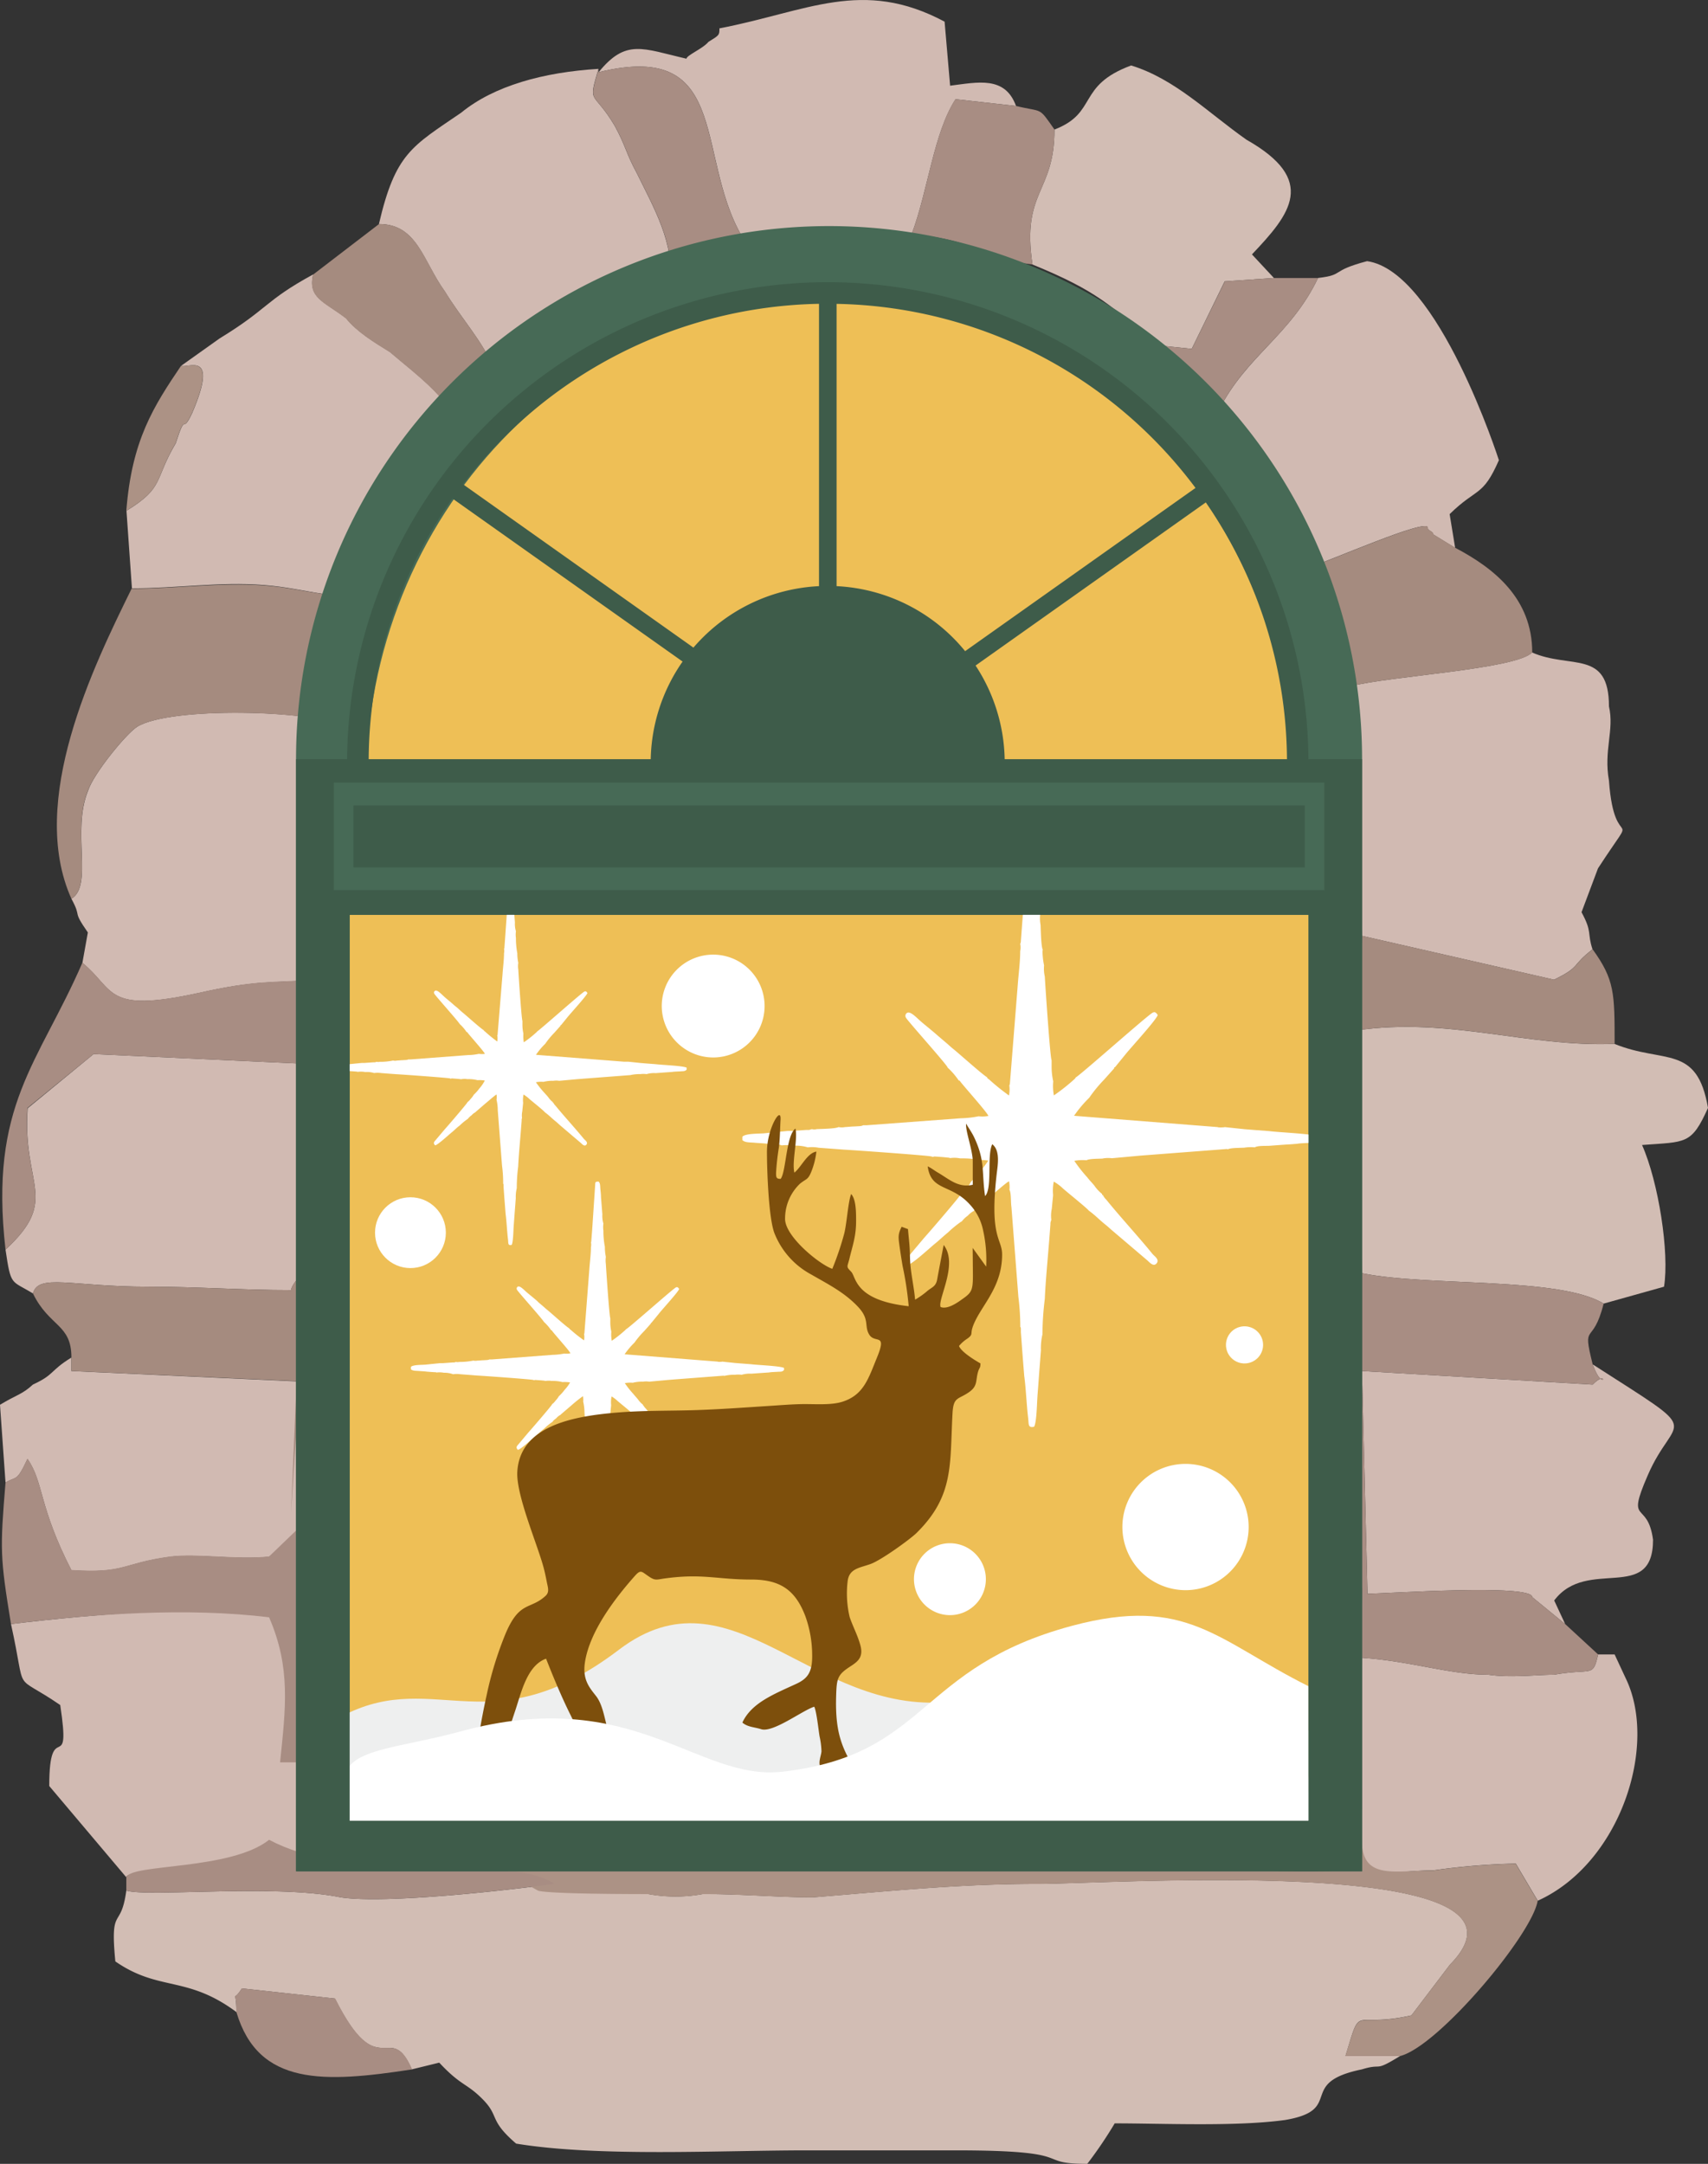 <?xml version="1.0" encoding="UTF-8"?> <svg xmlns="http://www.w3.org/2000/svg" viewBox="0 0 346.81 439.31"><rect x="0" y="0" width="346.81" height="439.31" fill="#333333" stroke="none"/> <defs> <style>.cls-1{fill:#d2bdb4;}.cls-1,.cls-10,.cls-11,.cls-12,.cls-14,.cls-2,.cls-3,.cls-4,.cls-5,.cls-6,.cls-7,.cls-9{fill-rule:evenodd;}.cls-2{fill:#d1bab2;}.cls-3{fill:#a58b7f;}.cls-4{fill:#ac9285;}.cls-5{fill:#a88d83;}.cls-15,.cls-6{fill:#476a56;}.cls-7,.cls-8{fill:#eebf56;}.cls-9{fill:#ececec;}.cls-10,.cls-13{fill:#fff;}.cls-11{fill:#eeefef;}.cls-12{fill:#7d4f0c;}.cls-14,.cls-16{fill:#3e5c4a;}</style> </defs> <title>Ресурс 13</title> <g id="Слой_2" data-name="Слой 2"> <g id="Слой_1-2" data-name="Слой 1"> <path class="cls-1" d="M25.65,383.83c-1.12,8.22-3.35,2.74-2.23,14.38C32.34,404.38,37.91,401,48,408.49c0-5.48-1.11-1.37,1.12-4.8L68,405.75c8.92,17.81,11.15,4.11,15.61,14.38l5.58-1.37c4.46,4.8,5.58,4.11,8.92,7.54s1.12,4.11,6.69,8.9c16.73,2.74,41.26,1.37,59.1,1.37H194c25.65,0,15.61,2.74,26.77,2.74a84.82,84.82,0,0,0,5.57-8.22c10,0,24.53.69,34.57-.68,12.27-2.06,2.23-7.54,15.61-10.28,4.46-1.37,2.23.69,7.81-2.74H273.21c3.34-11,1.11-5.48,13.38-8.22l7.8-10.27c22.31-22.6-68-16.44-83.63-16.44s-29,1.37-45.72,2.74c-6.69,0-14.5-.68-22.3-.68a30.73,30.73,0,0,1-11.15,0c-2.23,0-3.35-.69-5.58-1.37l-3.35-1.37-10,.68c-10,1.37-34.57,4.11-43.49,2.74C55.76,382.46,30.11,385.2,25.65,383.83Z"></path> <path class="cls-1" d="M276.55,258.49c13.38,2.74,40.15.69,49.07,6.17l12.26-3.43c1.12-6.85-1.11-21.23-4.46-28.77,8.93-.68,10,0,13.39-7.53-2.23-13-8.93-8.9-19-13-17.84.68-33.46-5.48-52.41-2.74Z"></path> <path class="cls-2" d="M274.32,146.16,276.55,190l39,8.9c5.58-2.74,3.35-2.74,7.81-6.16-1.12-3.43,0-3.43-2.23-7.54l3.34-8.9c8.92-13.7,3.35-2.05,2.23-17.81-1.11-6.16,1.12-10.27,0-15.07,0-11.64-7.8-7.53-15.61-10.95-3.34,3.42-29,4.79-36.8,6.85Z"></path> <path class="cls-2" d="M36.8,74.25c1.11.68,7.81-3.43,2.23,9.59-2.23,4.79-1.12-.69-3.35,6.16-4.46,7.54-2.23,8.91-10,13.7l1.11,15.75c8.92,0,17.85-1.37,26.77-.68s14.49,3.42,25.64,2c2.23-12.33,12.27-22.6,14.5-32.19-1.11-6.85-8.92-12.33-14.5-17.12-3.34-2.06-6.69-4.11-8.92-6.85-4.46-3.43-7.8-4.11-6.69-8.9-10,5.47-8.92,6.84-19,13Z"></path> <path class="cls-2" d="M14.5,182.47c2.23,4.1,0,2.05,3.34,6.84l-1.11,6.17c6.69,5.48,4.46,10.27,23.41,6.16,12.27-2.74,14.5-2,24.54-2.74l5.57-51.37c-6.69-3.42-35.68-4.11-42.37,0-2.23,1.37-8.92,9.59-10,13C14.5,168.77,19,179.73,14.5,182.47Z"></path> <path class="cls-2" d="M1.12,253.7c1.11,7.53,1.11,6.16,5.57,8.9,1.12-4.11,7.81-1.37,23.42-1.37,10,0,19,.69,29,.69,0-.69,1.12-2.06,1.12-2.06l2.23-5.48V216L19,214l-13.38,11C4.46,240.68,12.27,243.42,1.12,253.7Z"></path> <path class="cls-2" d="M276.55,278.35l1.12,45.21c3.34,0,33.45-2.06,33.45.68l6.69,5.48-2.23-4.79c6.69-8.91,20.07.68,20.07-12.33-1.11-8.22-5.57-2.74-1.11-13,5.57-13,12.27-7.54-11.15-22.61,2.23,6.17,3.34.69,0,4.11Z"></path> <path class="cls-2" d="M2.23,329.72c3.35,15.07,0,9.59,10,16.44C14.5,361.23,10,348.22,10,362.6l15.61,18.49c1.11-2.74,29,2.74,36.8-3.42l-2.23-11,4.46-4.8c1.11-11,1.11-24-3.35-34.24C44.61,325.61,19,327.67,2.23,329.72Z"></path> <path class="cls-2" d="M76.94,45.48c7.81,0,8.93,7.54,13.39,13.7,3.34,5.48,7.8,10.27,10,15.75l6.69-.68c12.27-8.91,14.5-9.59,29-16.44,1.11-8.22-3.35-15.75-6.69-22.6-2.24-4.11-2.24-5.48-4.47-9.59-4.46-7.54-5.57-4.11-3.34-11.64-11.15.68-21.19,3.42-27.88,8.9C83.63,29.73,80.29,31.1,76.94,45.48Z"></path> <path class="cls-2" d="M146.08,5.76c0,1.37,0,1.37-2.23,2.74-1.11,1.37-4.46,2.74-4.46,3.42-8.92-2.05-12.27-4.11-17.84,2.74,27.88-6.85,19,18.49,30.11,34.93l11.15-.68,22.3-1.37c3.35-8.91,4.46-20.55,8.92-27.4l12.27,1.37c-2.23-6.16-7.81-4.8-13.38-4.11l-1.12-13C175.08-4.52,163.92,2.33,146.08,5.76Z"></path> <path class="cls-2" d="M267.63,56.44c-5.57,11.64-14.5,15.75-20.07,26.71,2.23,6.85,6.69,8.22,10,17.12l7.8,15.07c4.46-1.37,24.53-10.27,24.53-8.22,0,.69,1.12.69,1.12,1.37l4.46,2.74-1.12-6.85c5.58-5.47,6.7-3.42,10-10.95,0,0-12.27-38.36-26.76-40.41C269.86,55.07,273.21,55.76,267.63,56.44Z"></path> <path class="cls-2" d="M275.44,366.71l-2.23,7.53c0,8.22,10,5.48,17.84,5.48a138.54,138.54,0,0,1,16.73-1.37l4.46,7.54c16.72-7.54,24.53-31.51,17.84-45.21l-2.23-4.79H324.5c-1.11,4.79-1.11,2.74-8.92,4.11-3.34,0-8.92.68-13.38,0-7.81,0-15.61-2.74-25.65-3.43Z"></path> <path class="cls-2" d="M1.12,301c2.23-1.37,2.23,0,4.46-4.8,3.34,4.8,2.23,9.59,8.92,22.6,11.15.69,10-1.37,20.07-2.74,5.57-.68,13.38.69,20.07,0l7.81-6.16v-4.11l-2.23-25.34L14.5,278.35v-2.74c-4.46,2.74-3.35,3.43-7.81,5.48-2.23,2.06-3.34,2.06-6.69,4.11Z"></path> <path class="cls-1" d="M214.11,26.3c0,13-6.7,12.33-4.47,27.4,13.39,5.48,15.62,8.22,25.65,16.44l6.69.68,6.69-13.7,10-.68-4.46-4.79c7.81-8.22,13.38-15.07-1.12-23.29-7.8-5.48-14.49-12.33-23.41-15.07C218.57,17.4,223,22.88,214.11,26.3Z"></path> <path class="cls-3" d="M14.5,182.47c4.46-2.74,0-13.7,3.34-21.92,1.12-3.43,7.81-11.65,10-13,6.69-4.11,35.68-3.42,42.37,0v-1.37c1.12.69,1.12-.68,1.12-1.37,1.11-3.42,0,1.37,1.11-3.42l6.69-20.55c-11.15,1.37-16.72-1.37-25.64-2s-17.85.68-26.77.68C19,135.21,5.58,162.6,14.5,182.47Z"></path> <path class="cls-4" d="M97,377l12.26,6.85c2.23.69,20.08.69,22.31.69a30.73,30.73,0,0,0,11.15,0c7.8,0,15.61.68,22.3.68,16.73-1.37,30.11-2.74,45.72-2.74s105.94-6.16,83.63,16.44l-7.8,10.27c-12.27,2.74-10-2.74-13.38,8.22h11.15c7.8-2.05,26.76-24.65,27.88-31.5l-4.46-7.54a138.54,138.54,0,0,0-16.73,1.37c-7.81,0-14.5,2.06-14.5-6.16l-4.46,6.16c-10,.69-26.76-.68-37.91-.68Z"></path> <path class="cls-3" d="M265.4,115.34l8.92,30.82v-6.84c7.81-2.06,33.46-3.43,36.8-6.85,0-11-7.8-17.13-15.61-21.24l-4.46-2.74c0-.68-1.12-.68-1.12-1.37C289.93,105.07,269.86,114,265.4,115.34Z"></path> <path class="cls-5" d="M1.12,253.7c11.15-10.28,3.34-13,4.46-28.77L19,214,62.45,216l2.23-17.13c-10,.69-12.27,0-24.54,2.74-18.95,4.11-16.72-.68-23.41-6.16C7.81,216-2.23,224.25,1.12,253.7Z"></path> <path class="cls-3" d="M6.69,262.6c3.35,6.85,7.81,6.16,7.81,13v2.74l45.72,2.06L59.1,307.12l3.35-52.74-2.23,5.48s-1.12,1.37-1.12,2.06c-10,0-19-.69-29-.69C14.5,261.23,7.81,258.49,6.69,262.6Z"></path> <path class="cls-5" d="M276.55,278.35l46.84,2.74c3.34-3.42,2.23,2.06,0-4.11-2.23-8.9,0-3.42,2.23-12.32-8.92-5.48-35.69-3.43-49.07-6.17Z"></path> <path class="cls-5" d="M1.12,301C0,314.65,0,316,2.23,329.72c16.73-2.05,35.68-3.42,52.41-1.37,4.46,10.28,3.35,18.5,2.23,29.45h4.46c1.12-19.17-1.11-30.13,1.12-49.31L54.64,316c-6.69.69-14.5-.68-20.07,0-10,1.37-8.92,3.43-20.07,2.74-6.69-13-5.58-17.8-8.92-22.6C3.35,301,3.35,299.59,1.12,301Z"></path> <path class="cls-5" d="M276.55,367.39V336.57c10,.69,17.84,3.43,25.65,3.43,4.46.68,10,0,13.38,0,7.81-1.37,7.81.68,8.92-4.11l-6.69-6.17-6.69-5.48c0-2.74-30.11-.68-33.45-.68l-1.12-45.21c-3.34,11-1.11,30.83,0,44.52C276.55,334.52,272.09,357.12,276.55,367.39Z"></path> <path class="cls-3" d="M275.44,209.18c18.95-2.74,34.57,3.42,52.41,2.74,0-10.28,0-13-4.46-19.18-4.46,3.42-2.23,3.42-7.81,6.16l-39-8.9Z"></path> <path class="cls-3" d="M63.56,55.76c-1.11,4.79,2.23,5.47,6.69,8.9,2.23,2.74,5.58,4.79,8.92,6.85,5.58,4.79,13.39,10.27,14.5,17.12,3.35-3.42,10-10.27,13.38-14.38l-6.69.68c-2.23-5.48-6.69-10.27-10-15.75-4.46-6.16-5.58-13.7-13.39-13.7Z"></path> <path class="cls-5" d="M136.05,57.81c3.34-2.05,8.92-4.11,13.38-5.48,6.69-1.37,8.92.69,13.38-3.42l-11.15.68c-11.15-16.44-2.23-41.78-30.11-34.93V14c-2.23,7.53-1.12,4.1,3.34,11.64,2.23,4.11,2.23,5.48,4.47,9.59C132.7,42.06,137.16,49.59,136.05,57.81Z"></path> <path class="cls-5" d="M185.11,47.54c14.5,1.37,13.38,4.79,24.53,6.16-2.23-15.07,4.47-14.38,4.47-27.4-3.35-4.79-2.24-3.42-7.81-4.79L194,20.14C189.57,27,188.46,38.63,185.11,47.54Z"></path> <path class="cls-5" d="M25.65,381.09v2.74c4.46,1.37,30.11-1.37,43.49,1.37,8.92,1.37,33.45-1.37,43.49-2.74-4.46-2.74-10-2.74-15.61-2.74S87,379,81.4,379c-10-.69-19-1.37-26.76-5.48C46.84,379.72,26.76,378.35,25.65,381.09Z"></path> <path class="cls-5" d="M48,408.49c4.46,15.07,17.84,14.38,35.68,11.64-4.46-10.27-6.69,3.43-15.61-14.38l-18.95-2.06C46.84,407.12,48,403,48,408.49Z"></path> <path class="cls-5" d="M235.29,70.14c2.23,2,3.35,3.42,6.69,6.16,1.12,1.37,2.23,2.74,2.23,3.43a44.54,44.54,0,0,0,3.35,3.42c5.57-11,14.5-15.07,20.07-26.71h-8.92l-10,.68L242,70.82Z"></path> <path class="cls-4" d="M25.65,103.7c7.8-4.79,5.57-6.16,10-13.7,2.23-6.85,1.12-1.37,3.35-6.16,5.58-13-1.12-8.91-2.23-9.59C31.22,82.47,26.76,89.32,25.65,103.7Z"></path> <path class="cls-6" d="M168.34,45.9A108.23,108.23,0,0,1,276.57,154.13h0V379.92H60.11V154.13A108.23,108.23,0,0,1,168.34,45.9Z"></path> <path class="cls-7" d="M168.34,60.5c51.94,0,94,44.22,94,98.77H74.3C74.3,104.72,116.4,60.5,168.34,60.5Z"></path> <rect class="cls-8" x="70.99" y="185.73" width="194.71" height="183.92"></rect> <path class="cls-9" d="M71,355.2c18.45-6.21,29.57,4.36,55.36-8.82,22.8-11.67,38.91,8.89,66.65,7.09,17.43-1.14,14.3-2.43,49.44,4,12.57,2.31,23.25,2.35,23.25,6.55v5.58H71Z"></path> <path class="cls-10" d="M265.69,351.34c-18.45-6.2-24.57-12.4-47.73-8.22-31.5,5.69-28.94,17.55-58.49,19.85-17.41,1.36-30.09-11.93-65.23-5.45C81.67,359.83,71,359.87,71,364.07v5.58h194.7Z"></path> <path class="cls-10" d="M102.57,190.35l-.15,2.05c0,.21,0,.11-.08.19a2.33,2.33,0,0,1,0,.95c0,1.35-.21,2.86-.3,4.23l-1,12.21c0,.19,0,.11-.07.21a3.39,3.39,0,0,1,0,1.26,27.7,27.7,0,0,1-2.46-2c-.18-.15-.22-.1-.27-.29-.64-.36-3.46-2.91-4.18-3.49-.37-.3-.65-.57-1-.89s-.65-.52-1-.84c-.65-.59-1.37-1.13-2-1.72s-1.3-1.28-1.7-1.08a.42.42,0,0,0-.17.61c.19.39,4.83,5.55,5.17,6.17l0,0a8.27,8.27,0,0,1,1.39,1.62c.19,0,.13,0,.26.21.74.91,3.24,3.71,3.45,4.2a3.8,3.8,0,0,1-1.21,0,11,11,0,0,1-2.18.25l-11.74.89-.45,0c-.24.13-.41.1-1.12.15-.36,0-.76.07-1.14.07a1.84,1.84,0,0,1-.81,0,12.28,12.28,0,0,1-2.71.26,1.3,1.3,0,0,1-.62,0l-.33.1-.33,0-1.83.13h-.55l-2.9.29c-.63.05-2.32,0-2.7.43V217c.35.32.93.27,1.51.32s1.12.06,1.6.13l1.44.1.21.05.13,0a4.75,4.75,0,0,1,1.45.05,4.85,4.85,0,0,1,1.79.2,4.84,4.84,0,0,1,1.37,0l1.67.13,1.53.11c1,.05,10.38.72,10.84.85l.12.06.24-.06,1.09.08.71.07s.12.07.13,0,0,0,.06,0a3.35,3.35,0,0,1,1.18,0,7.18,7.18,0,0,1,2.05.21,6.77,6.77,0,0,1,1.48.07A7.54,7.54,0,0,1,97.32,221a7.68,7.68,0,0,1-1.11,1.24,4,4,0,0,1-.64.85,2.87,2.87,0,0,1-.69.7l0,.05c-.11.27-3.86,4.65-4.51,5.36l-1.79,2.12c-.33.41-.76.69-.22,1.21.56-.1,2.81-2.19,3.36-2.63s1-.94,1.63-1.4A11.52,11.52,0,0,1,95,227.15l0,0a3.2,3.2,0,0,1,.75-.72,2.61,2.61,0,0,1,.79-.62l0,0,.06-.08,0,0,2-1.73c.53-.41,1.77-1.55,2.22-1.79a3.2,3.2,0,0,1,0,1.07,9,9,0,0,1,.25,2.12l.86,11.18a27.48,27.48,0,0,1,.24,3.75c.11.12.05,0,.08.26,0,.11,0,.29,0,.41l.16,2.23.12,1.51.13,1.69c.21,1.55.28,3.49.49,5.2.09.79-.06,1.29.74,1.12.33-.56.35-3,.42-3.93.11-1.36.2-2.73.31-4.07l.11-1.52a7.42,7.42,0,0,1,.2-2,34.59,34.59,0,0,1,.29-4.42c.09-2.1.38-5.17.56-7.43l.14-1.83c0-.09,0-.24,0-.32l.08-.26a4,4,0,0,1,.05-1.34l.17-1.7s0,0,0-.06a5.45,5.45,0,0,1,.08-1.65,5.76,5.76,0,0,1,1.16.87c.62.54,3,2.43,3.2,2.75.77.53,1.37,1.19,2.1,1.77.37.29.65.57,1,.88l4.15,3.53c.28.25.77.85,1.16.36s-.29-.89-.52-1.17c-1.75-2.14-4.06-4.65-5.74-6.71a2,2,0,0,1-.43-.58c-.11,0-.07.07-.1-.14a4.53,4.53,0,0,1-.94-1c-.29-.37-.59-.67-.88-1a19.38,19.38,0,0,1-1.64-2.06,5.62,5.62,0,0,1,1.53-.08,7.32,7.32,0,0,1,2-.21,3.68,3.68,0,0,1,1.19,0l3.61-.33,1.53-.12,9.17-.7.09,0a8.26,8.26,0,0,1,2.06-.21,5.18,5.18,0,0,1,1.3,0,5.19,5.19,0,0,1,1.85-.2l1.46-.11,1.94-.14c.38-.07,1.12-.08,1.55-.11.72-.05,1,0,1.33-.36v-.39c-.83-.4-5-.54-6.31-.71l-1.72-.13-1.32-.11-2.49-.26c-.18,0-1,0-.86,0l-17.9-1.4a14.42,14.42,0,0,1,1.88-2.24,16.72,16.72,0,0,1,1.85-2.24l1.27-1.43c0-.21,0-.11.1-.13l1.35-1.66c.73-.9,3.79-4.23,4-4.84-.25-.37-.4-.47-.78-.2-1.3.95-9,7.78-9.43,8,0,0,0,0,0,0l-.09.12a23.15,23.15,0,0,1-2.62,2.08,6.94,6.94,0,0,1-.08-1.75,8.53,8.53,0,0,1-.2-1.82l0-.78c-.18-.26-.79-9.32-.84-10.43a4.11,4.11,0,0,1,0-1.35,9.44,9.44,0,0,1-.2-1.85l0-.09a16.66,16.66,0,0,1-.28-3.1,4.85,4.85,0,0,1,0-1.37,5,5,0,0,1-.2-1.79c-.09-1.09-.17-2.18-.26-3.28,0-.55-.08-1.07-.13-1.62s0-1-.31-1.36c-.72,0-.64.11-.69.78Z"></path> <path class="cls-10" d="M207.52,187.92l-.25,3.35c-.08.34,0,.18-.12.31a3.84,3.84,0,0,1,0,1.55c0,2.2-.34,4.66-.5,6.9L205.06,220c-.07.31,0,.19-.12.34a5.78,5.78,0,0,1-.07,2.06,43.3,43.3,0,0,1-4-3.22c-.28-.24-.36-.17-.44-.47-1-.59-5.64-4.76-6.81-5.7-.61-.49-1.06-.93-1.68-1.45s-1-.86-1.62-1.38c-1.06-.95-2.23-1.85-3.33-2.8-.85-.74-2.1-2.1-2.76-1.77a.7.7,0,0,0-.28,1c.31.62,7.88,9.05,8.44,10.05l0,.06a14.78,14.78,0,0,1,2.27,2.63c.29.06.2.08.42.35,1.2,1.5,5.29,6.06,5.62,6.86a6.84,6.84,0,0,1-2,.07,19.72,19.72,0,0,1-3.57.4L176,228.45l-.74,0c-.38.21-.66.17-1.82.25-.58,0-1.24.1-1.85.12a3.31,3.31,0,0,1-1.33,0c-.56.34-3.5.37-4.42.42a2,2,0,0,1-1,0l-.54.16-.53,0-3,.21-.88,0-4.75.48c-1,.09-3.78,0-4.4.69v.69c.57.53,1.51.44,2.47.53s1.82.1,2.61.21l2.35.17a2.44,2.44,0,0,1,.34.08l.21.08a7.85,7.85,0,0,1,2.36.08,8.08,8.08,0,0,1,2.94.32,7.29,7.29,0,0,1,2.23.08l2.72.2,2.49.19c1.72.08,16.95,1.17,17.69,1.38l.21.09.39-.09,1.77.13,1.17.12c.06,0,.19.1.21.07s.07,0,.1,0a5.92,5.92,0,0,1,1.92.06c.77,0,2.87,0,3.35.35a11,11,0,0,1,2.41.11,32.61,32.61,0,0,1-3.54,4.32,6.08,6.08,0,0,1-1,1.39,4.86,4.86,0,0,1-1.12,1.14l0,.09c-.18.43-6.31,7.58-7.37,8.74l-2.92,3.47c-.54.67-1.24,1.13-.36,2,.92-.16,4.58-3.57,5.48-4.29s1.72-1.54,2.66-2.29a21.69,21.69,0,0,1,2.7-2.21l.07,0a5.49,5.49,0,0,1,1.23-1.18,4.44,4.44,0,0,1,1.29-1l0-.06.1-.13.06-.06,3.3-2.82c.86-.66,2.89-2.53,3.62-2.91a5.65,5.65,0,0,1,.09,1.74c.38.61.25,2.57.4,3.46l1.41,18.25a48.84,48.84,0,0,1,.39,6.12c.17.2.07,0,.12.43,0,.17,0,.46,0,.65l.27,3.65.19,2.47.22,2.75c.35,2.53.46,5.7.79,8.49.16,1.29-.08,2.11,1.21,1.82.54-.9.58-4.9.7-6.4.17-2.23.33-4.47.5-6.65l.19-2.48a12.27,12.27,0,0,1,.31-3.22,59.6,59.6,0,0,1,.48-7.21c.14-3.43.62-8.44.91-12.12l.23-3c0-.14,0-.38.05-.51l.13-.43a6.5,6.5,0,0,1,.09-2.19l.27-2.77a.51.51,0,0,1,0-.1,9.12,9.12,0,0,1,.14-2.69,9.63,9.63,0,0,1,1.89,1.42c1,.88,4.89,4,5.23,4.48,1.25.88,2.22,1.94,3.43,2.89.6.48,1.06.94,1.68,1.45l6.76,5.75c.47.41,1.27,1.39,1.9.6s-.48-1.45-.85-1.91c-2.85-3.51-6.63-7.6-9.37-11a3.33,3.33,0,0,1-.7-.95c-.18-.05-.12.11-.17-.23a7.49,7.49,0,0,1-1.53-1.64c-.47-.6-1-1.1-1.44-1.69a30.25,30.25,0,0,1-2.66-3.38,9,9,0,0,1,2.48-.12c.46-.32,2.47-.3,3.21-.34a5.71,5.71,0,0,1,1.93-.07l5.89-.54,2.5-.19,15-1.15.16.07c.53-.33,2.59-.28,3.36-.34a8.35,8.35,0,0,1,2.11-.06c.61-.38,2.19-.27,3-.32l2.38-.18,3.18-.22c.61-.12,1.81-.14,2.52-.19,1.18-.08,1.58.07,2.17-.58v-.64c-1.35-.65-8.12-.88-10.3-1.17l-2.8-.21-2.15-.17-4.07-.43c-.3.09-1.57.08-1.41,0l-29.21-2.3a24.28,24.28,0,0,1,3.07-3.65,28.46,28.46,0,0,1,3-3.66l2.08-2.33c0-.35,0-.17.15-.21l2.21-2.71c1.19-1.47,6.19-6.91,6.48-7.9-.41-.6-.66-.77-1.27-.32-2.12,1.54-14.65,12.68-15.4,13l0,.06-.15.19a38.6,38.6,0,0,1-4.27,3.39,10.21,10.21,0,0,1-.13-2.85,13.45,13.45,0,0,1-.33-3l0-1.28c-.29-.42-1.29-15.2-1.38-17A7.1,7.1,0,0,1,212,196a15,15,0,0,1-.32-3l.07-.15c-.36-.58-.41-4-.46-5.06a7.6,7.6,0,0,1-.07-2.23c-.37-.58-.28-2.11-.33-2.93-.15-1.78-.27-3.55-.42-5.34-.07-.91-.13-1.76-.21-2.66s0-1.61-.52-2.2c-1.16,0-1,.16-1.12,1.26Z"></path> <path class="cls-11" d="M70.07,348.09c18.54-9.26,29.71,6.51,55.62-13.17,22.9-17.39,39.09,13.28,67,10.59,17.51-1.7,14.36-3.62,49.67,6,12.63,3.45,23.36,3.5,23.36,9.77v8.33H70.07Z"></path> <path class="cls-10" d="M120.23,249.81l-.17,2.17c0,.22,0,.11-.07.2a2.39,2.39,0,0,1,0,1c0,1.43-.22,3-.32,4.47l-1,12.92c0,.2,0,.12-.08.22a3.54,3.54,0,0,1,0,1.33A28.59,28.59,0,0,1,115.9,270c-.19-.15-.23-.11-.29-.3-.68-.38-3.65-3.09-4.41-3.7-.39-.31-.69-.6-1.09-.94s-.68-.55-1-.89c-.69-.62-1.45-1.2-2.16-1.81-.55-.48-1.36-1.36-1.79-1.15a.45.45,0,0,0-.18.65c.2.4,5.11,5.87,5.47,6.52l0,0a9.57,9.57,0,0,1,1.47,1.7c.19,0,.12.05.27.23.78,1,3.43,3.92,3.64,4.44a4.19,4.19,0,0,1-1.27.05,13.06,13.06,0,0,1-2.31.26l-12.42.94-.48,0c-.25.13-.42.11-1.18.16-.38,0-.8.07-1.2.07a2.25,2.25,0,0,1-.86,0,13.73,13.73,0,0,1-2.87.27,1.34,1.34,0,0,1-.66,0l-.35.11-.34,0-1.94.14h-.58l-3.07.31c-.67.05-2.45,0-2.86.45V278c.38.34,1,.29,1.61.34s1.18.07,1.69.14l1.52.11.23,0,.13.06a4.94,4.94,0,0,1,1.53.05A5,5,0,0,1,92,279a4.71,4.71,0,0,1,1.45,0l1.76.13,1.62.13c1.11.05,11,.76,11.46.9l.14.05.25-.05,1.15.08.75.07s.13.07.14.05,0,0,.07,0a4,4,0,0,1,1.24,0,8,8,0,0,1,2.17.23,7.48,7.48,0,0,1,1.56.07,7.64,7.64,0,0,1-1.11,1.5,8.64,8.64,0,0,1-1.18,1.31,4.08,4.08,0,0,1-.67.89,3,3,0,0,1-.73.74l0,.06c-.12.28-4.09,4.91-4.78,5.66l-1.89,2.25c-.35.44-.8.74-.24,1.28.6-.1,3-2.31,3.56-2.78s1.11-1,1.72-1.48a12.22,12.22,0,0,1,1.75-1.43l0,0c.24-.39.48-.48.79-.76a2.79,2.79,0,0,1,.84-.66l0,0,.06-.08,0,0,2.14-1.83a28.82,28.82,0,0,1,2.35-1.88,4.18,4.18,0,0,1,.05,1.12,10,10,0,0,1,.26,2.25l.91,11.82a32.75,32.75,0,0,1,.26,4c.11.13,0,0,.08.27,0,.12,0,.31,0,.43l.17,2.36.13,1.6.14,1.78c.23,1.65.3,3.7.52,5.51.09.83-.06,1.36.78,1.18.35-.59.37-3.18.45-4.15.11-1.44.21-2.9.33-4.31l.12-1.61a7.46,7.46,0,0,1,.2-2.08,36.83,36.83,0,0,1,.31-4.67c.09-2.23.41-5.48.59-7.86l.15-1.94c0-.1,0-.25,0-.34l.09-.28a4.21,4.21,0,0,1,0-1.41l.18-1.8s0,0,0-.06a5.79,5.79,0,0,1,.09-1.75,6.3,6.3,0,0,1,1.22.92c.66.57,3.17,2.57,3.39,2.91.81.57,1.44,1.25,2.22,1.87.39.31.69.61,1.09.94l4.38,3.73c.31.26.83.9,1.24.38s-.31-.94-.55-1.24c-1.85-2.27-4.3-4.92-6.08-7.1a2,2,0,0,1-.45-.61c-.12,0-.08.07-.11-.15a4.83,4.83,0,0,1-1-1.07c-.31-.38-.63-.71-.93-1.09a18.32,18.32,0,0,1-1.73-2.19,5.83,5.83,0,0,1,1.61-.08,7.34,7.34,0,0,1,2.08-.22,3.76,3.76,0,0,1,1.25,0l3.82-.35,1.62-.13,9.7-.74.1.05a8.2,8.2,0,0,1,2.18-.23,5.27,5.27,0,0,1,1.37,0,5.75,5.75,0,0,1,1.95-.22l1.54-.11,2.06-.14c.4-.08,1.18-.1,1.64-.13.76-.05,1,.05,1.41-.37v-.42c-.88-.42-5.27-.57-6.68-.75l-1.81-.14-1.4-.11-2.64-.28c-.19.06-1,.06-.91,0l-18.93-1.49a15.55,15.55,0,0,1,2-2.37,18,18,0,0,1,2-2.37l1.34-1.51c0-.22,0-.11.1-.14l1.43-1.75c.77-1,4-4.48,4.2-5.12-.26-.39-.43-.5-.82-.21-1.37,1-9.49,8.22-10,8.41l0,0-.09.12a25.38,25.38,0,0,1-2.77,2.2,6.84,6.84,0,0,1-.09-1.85,8.82,8.82,0,0,1-.21-1.92l0-.83c-.19-.27-.84-9.85-.9-11a4.93,4.93,0,0,1,0-1.43,9.7,9.7,0,0,1-.2-1.95l0-.1a16.75,16.75,0,0,1-.3-3.28,5,5,0,0,1,0-1.44,5.44,5.44,0,0,1-.21-1.9c-.1-1.16-.18-2.3-.28-3.47,0-.59-.08-1.13-.13-1.72s0-1.05-.34-1.43c-.75,0-.68.11-.72.82Z"></path> <path class="cls-12" d="M155.73,233.83c0,3.87.33,13.18,1.47,16.41a16.31,16.31,0,0,0,7.52,8.51c3.47,2,6.75,3.64,9.49,6.55,2.45,2.6,1.21,3.88,2.28,5.64,1.16,1.92,3.69-.46,1.59,4.65-1.76,4.29-2.69,7.62-7.05,9-2.16.68-5.17.47-7.55.47s-5.12.24-7.58.39c-5.08.33-10.09.7-15.18.85-5.28.15-10.32.05-15.53.49-9.21.76-19.61,2.84-20.15,12-.26,4.54,3.73,13.9,5.17,18.86.3,1,.56,2.19.77,3.28.26,1.4.66,2.27-.22,3.08-3.12,2.87-5.32.92-8.18,7.84a72.23,72.23,0,0,0-3.76,12.27,149,149,0,0,0-2.75,17.13c-.34,3.22.78,3.08,3.25,4.75.75.51,1.38,1.72,2.32,1.53.44-.77.14-5.21.14-6.82,0-4.89,1.5-9.42,2.9-13.6,1.15-3.46,2.35-9,6.2-10.36,1.47,3.75,3.19,7.88,5,11.5a46.75,46.75,0,0,0,4.62,7.7c1.28,1.68.26,3.13,1.45,3.62,2.21.89.13-.82,4.54,2.21,2.28,1.56,3.41,1.73,4.89-.42-1.07-1.94-4.74-5.38-6.37-7.22a5.33,5.33,0,0,1-1.63-3.09c-.65-2.25-1-5-2.37-6.74s-2.74-3.34-2.25-6.73c.92-6.36,6.2-13.18,10.1-17.58,1.21-1.37,1.35-1,2.7-.07,1.52,1.07,1.66.76,3.63.5,7.52-1,10.54.26,17.33.25,5.78,0,8.93,2,11,7.42a23.54,23.54,0,0,1,1.39,7.81c.06,3.49-.81,4.86-3.34,6-4.51,2.08-9,3.84-10.83,7.81,1.05.93,2.51.92,3.8,1.34,2.41.79,8.39-3.81,10.79-4.56.47.89.86,4.69,1.08,6a16.23,16.23,0,0,1,.39,3.06c-.08.9-.6,2-.32,2.94.46,1.54,6.42,6.22,8.91,3.52-4.25-6.4-5.85-9.53-5.61-17.73.1-3.21.22-4.13,2.29-5.57,1.56-1.09,3.41-1.84,2.64-4.66-.58-2.12-1.5-3.76-2.18-5.74a20.81,20.81,0,0,1-.4-7.42c.36-2.43,2.36-2.57,4.58-3.35s8.14-5.09,9.38-6.31c7.68-7.57,6.75-13.91,7.32-24.3.18-3.5,1.22-2.74,3.47-4.39,1.7-1.25,1.17-2.3,1.75-4.16.25-.8.45-.6.45-1.59-1.24-.7-3.94-2.37-4.35-3.54a7.18,7.18,0,0,1,1.68-1.48c1.23-.89.61-.91,1.07-2.3,1.37-4.13,6-7.8,6-14.78,0-3.35-2.72-3.3-1-17.19.24-1.91.39-4.12-1-5.21-1.12,2.22.06,9-1.46,10.53-.71-4.75.06-7.08-2.17-11.83-.55-1.17-1.11-1.87-1.68-2.88-.16,1.53,1.35,5.38,1.35,7.69l0,4.72c-2.94.7-4.84-1.17-7.05-2.45-.76-.44-1.32-.92-2.1-1.28.69,5.08,4.71,3.52,8.51,7.69a10.81,10.81,0,0,1,2.75,5.35,27.16,27.16,0,0,1,.61,7.31l-2.74-3.8.05,5.57c0,2.94-.24,3.49-2,4.72-.93.67-3.09,2.29-4.56,1.71-.65-1.58,3.66-8.73.62-12.59-.44,2.36-.89,4.63-1.32,7-.25,1.4-1,1.54-1.93,2.28a16.29,16.29,0,0,1-2.55,1.82c-.2-2.33-.71-4.58-.94-6.92-.12-1.2-.09-2.44-.17-3.68s-.24-2.47-.33-3.72l-1.29-.48c-.78,1.55-.68,2.12-.42,4,.19,1.37.39,2.62.61,3.95a67.82,67.82,0,0,1,1.24,8.18c-11.07-1.21-10.62-5.91-11.68-7s-.79-.89-.36-2.63c.69-2.84,1.36-4.61,1.36-7.62,0-1.85,0-4.43-1-5.53-.61,1.48-.88,5.9-1.4,8A59.79,59.79,0,0,1,169,257.6c-2.61-.88-9.75-6.67-9.59-10.26a9.76,9.76,0,0,1,3-7c1.29-1.07,1.64-.72,2.36-2.54a15.91,15.91,0,0,0,1-4c-1.87.29-3.05,3.13-4.47,4.27-.55-2.25.74-6.82.21-8.95-1.9,1.4-1.89,8.83-3,10.22-.85,0-.93-.26-.93-1.19a48.91,48.91,0,0,1,.58-5.23c.22-1.84.22-3.61.32-5.44C158.77,224.17,155.73,229.09,155.73,233.83Z"></path> <path class="cls-10" d="M265.69,342.34c-18.54-9.26-24.69-18.51-48-12.27-31.65,8.49-29.08,26.18-58.76,29.62-17.5,2-30.23-17.8-65.54-8.14-12.63,3.45-23.36,3.5-23.36,9.77v8.33H265.69Z"></path> <path class="cls-10" d="M144.81,214.69a10.44,10.44,0,1,0-10.44-10.44A10.46,10.46,0,0,0,144.81,214.69Z"></path> <path class="cls-10" d="M240.72,322.84A12.82,12.82,0,1,0,227.9,310,12.85,12.85,0,0,0,240.72,322.84Z"></path> <path class="cls-10" d="M192.89,327.91a7.3,7.3,0,1,0-7.31-7.3A7.32,7.32,0,0,0,192.89,327.91Z"></path> <circle class="cls-13" cx="83.34" cy="250.26" r="7.19"></circle> <circle class="cls-13" cx="252.7" cy="273.03" r="3.77" transform="translate(-40.64 44.23) rotate(-9.26)"></circle> <path class="cls-14" d="M168.08,57.29a97.6,97.6,0,0,1,97.6,96.84h10.89V379.92H60.11V154.13H70.48a97.61,97.61,0,0,1,97.6-96.84Zm93.24,96.84A92.76,92.76,0,0,0,244.84,102l-46.75,33.12A35.85,35.85,0,0,1,204,154.13Zm-129.19,0a35.87,35.87,0,0,1,6.47-19.82L91.86,101.2a92.77,92.77,0,0,0-17,52.93ZM71,185.73V369.65h194.7V185.73ZM169.87,119a35.91,35.91,0,0,1,26.1,13.2l46.78-33.14a93.07,93.07,0,0,0-72.88-37.37V119ZM140.8,131.48A35.88,35.88,0,0,1,166.3,119V61.68A93.12,93.12,0,0,0,94,98.31Z"></path> <rect class="cls-15" x="67.78" y="158.88" width="201.13" height="21.83"></rect> <rect class="cls-16" x="71.76" y="163.51" width="193.17" height="12.59"></rect> </g> </g> </svg> 
